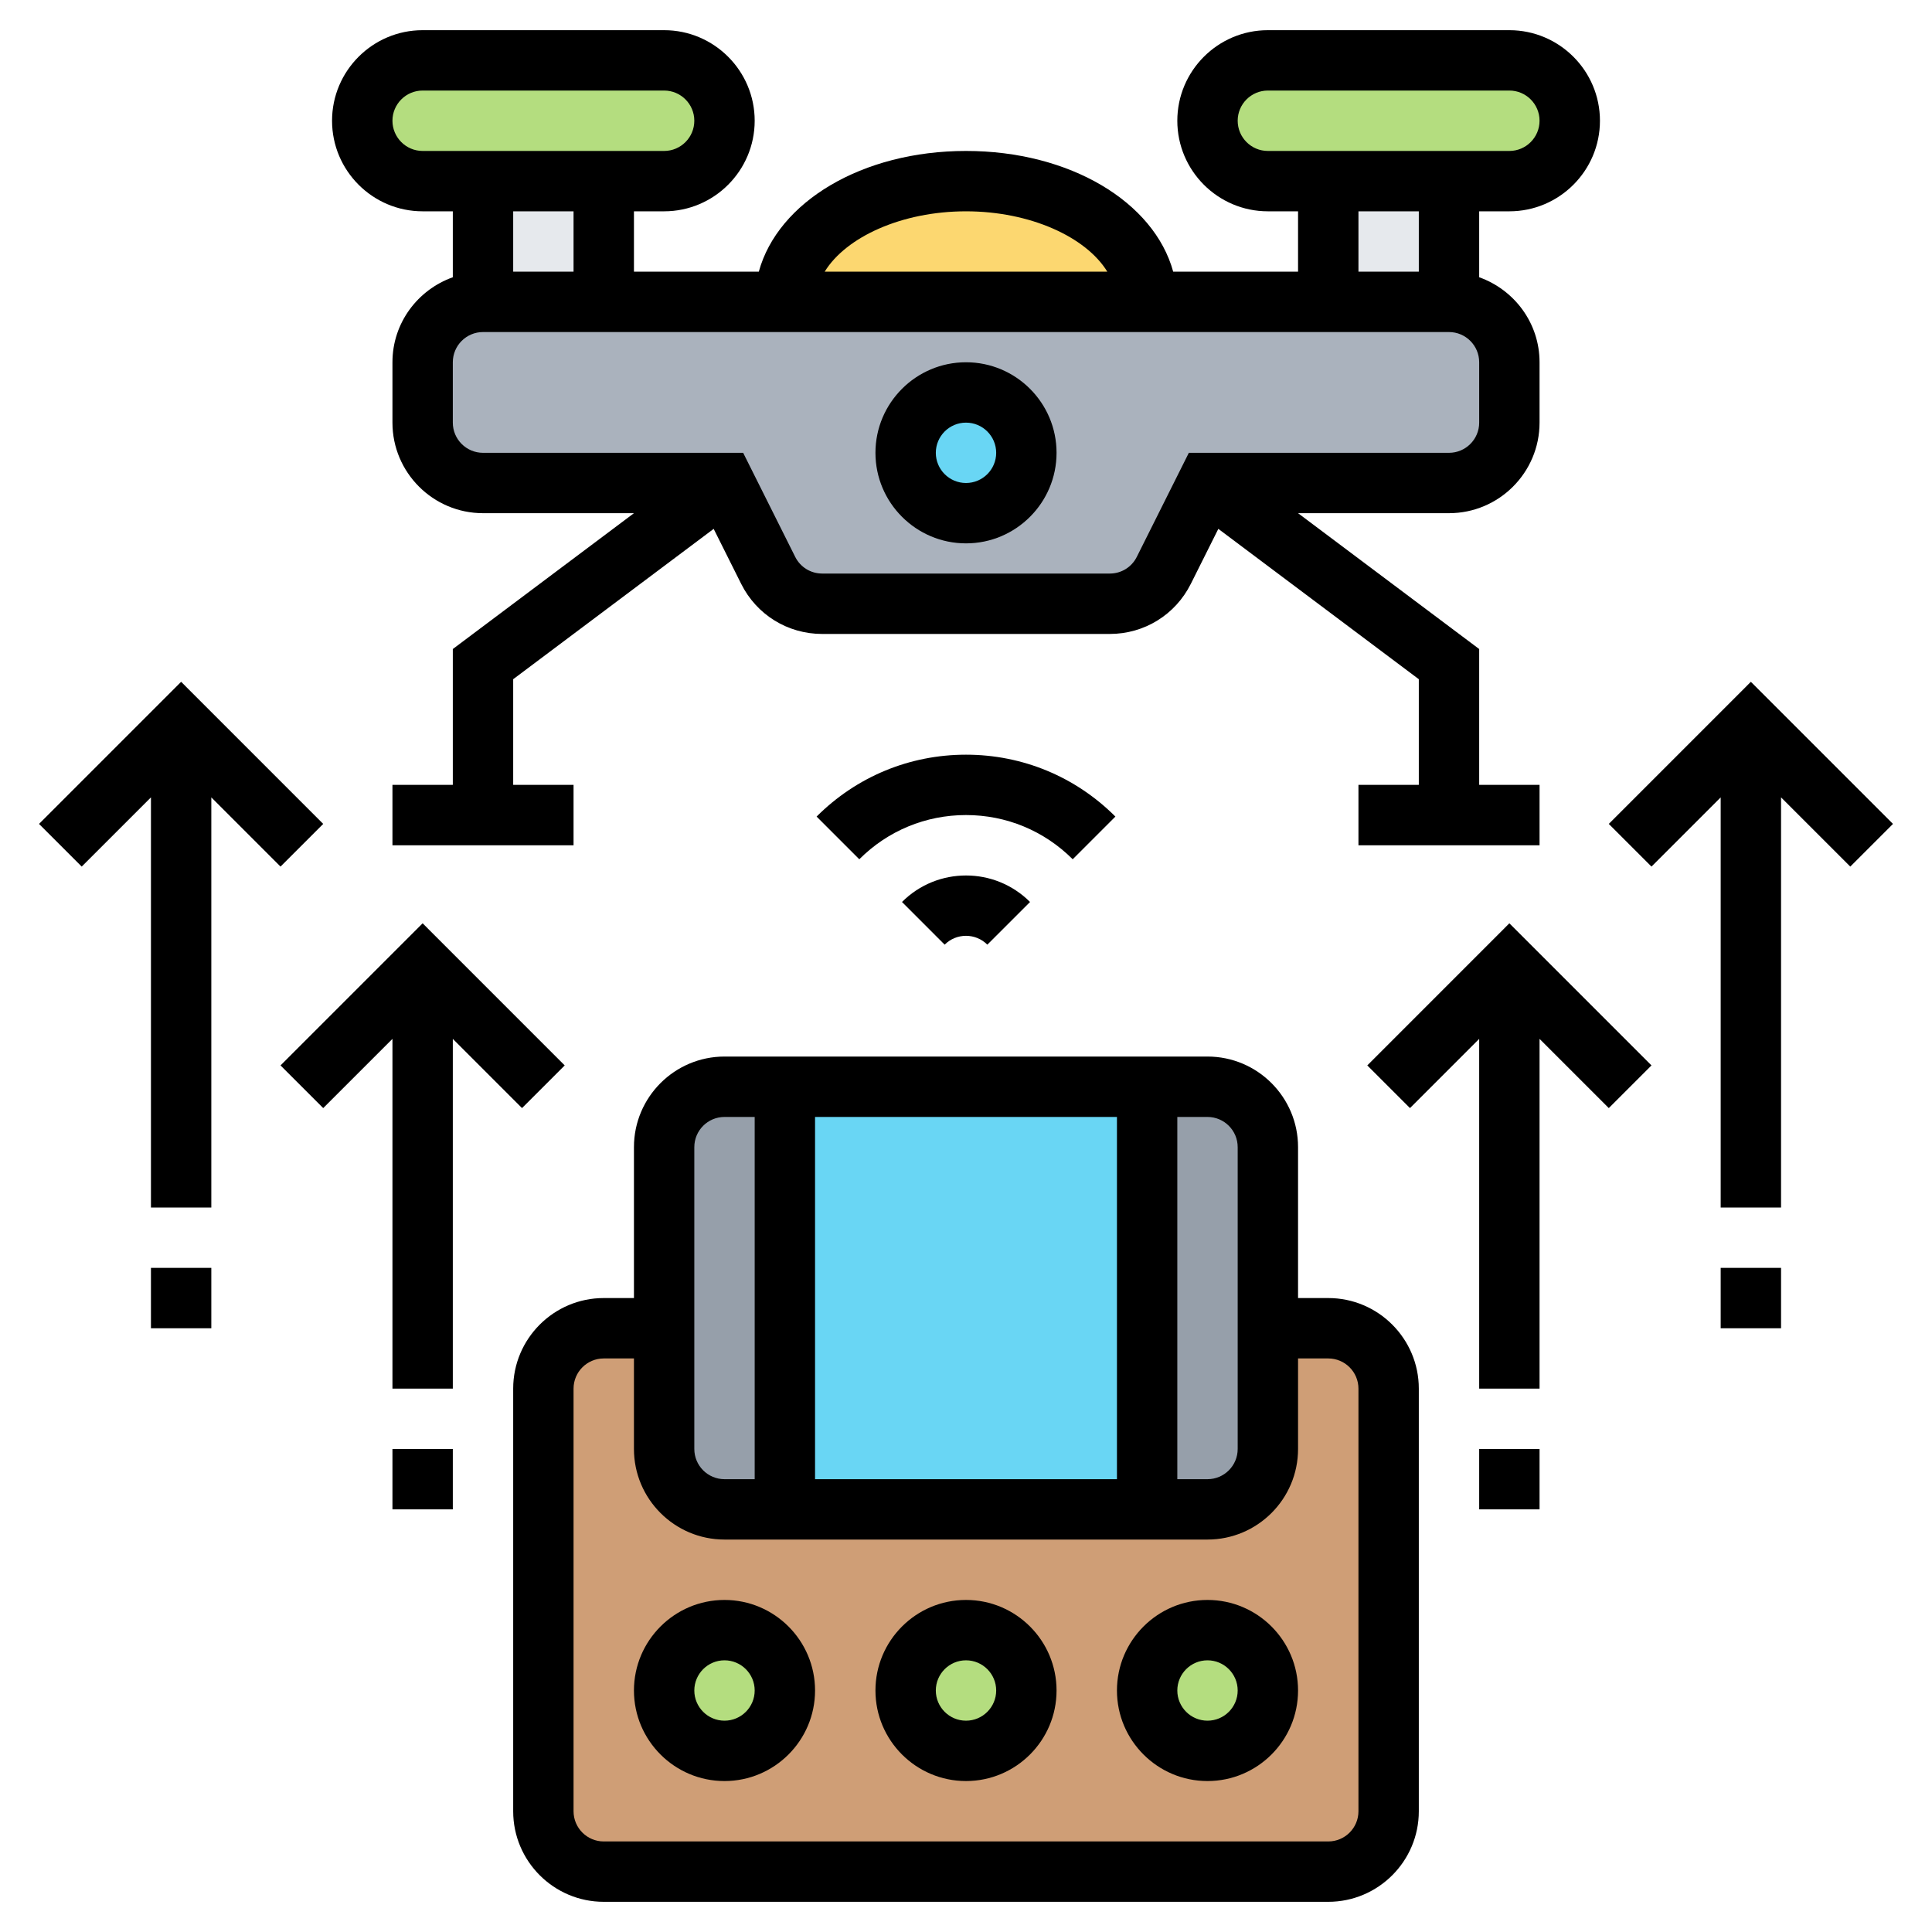 <svg width="61" height="61" viewBox="0 0 61 61" fill="none" xmlns="http://www.w3.org/2000/svg">
<path d="M43.844 43.844V57.188C43.844 58.236 42.986 59.094 41.938 59.094H19.062C18.014 59.094 17.156 58.236 17.156 57.188V43.844C17.156 42.795 18.014 41.938 19.062 41.938H20.969V45.75C20.969 46.798 21.827 47.656 22.875 47.656H24.781H36.219H38.125C39.173 47.656 40.031 46.798 40.031 45.75V41.938H41.938C42.986 41.938 43.844 42.795 43.844 43.844Z" fill="#CF9E76"/>
<path d="M22.875 55.281C23.928 55.281 24.781 54.428 24.781 53.375C24.781 52.322 23.928 51.469 22.875 51.469C21.822 51.469 20.969 52.322 20.969 53.375C20.969 54.428 21.822 55.281 22.875 55.281Z" fill="#B4DD7F"/>
<path d="M30.5 55.281C31.553 55.281 32.406 54.428 32.406 53.375C32.406 52.322 31.553 51.469 30.5 51.469C29.447 51.469 28.594 52.322 28.594 53.375C28.594 54.428 29.447 55.281 30.5 55.281Z" fill="#B4DD7F"/>
<path d="M38.125 55.281C39.178 55.281 40.031 54.428 40.031 53.375C40.031 52.322 39.178 51.469 38.125 51.469C37.072 51.469 36.219 52.322 36.219 53.375C36.219 54.428 37.072 55.281 38.125 55.281Z" fill="#B4DD7F"/>
<path d="M24.781 34.312V47.656H22.875C21.827 47.656 20.969 46.798 20.969 45.75V41.938V36.219C20.969 35.17 21.827 34.312 22.875 34.312H24.781Z" fill="#969FAA"/>
<path d="M40.031 41.938V45.75C40.031 46.798 39.173 47.656 38.125 47.656H36.219V34.312H38.125C39.173 34.312 40.031 35.17 40.031 36.219V41.938Z" fill="#969FAA"/>
<path d="M24.781 34.312H36.219V47.656H24.781V34.312Z" fill="#69D6F4"/>
<path d="M15.25 5.719H19.062V9.531H15.25V5.719Z" fill="#E6E9ED"/>
<path d="M41.938 5.719H45.75V9.531H41.938V5.719Z" fill="#E6E9ED"/>
<path d="M22.313 2.469C22.665 2.812 22.875 3.288 22.875 3.812C22.875 4.861 22.017 5.719 20.969 5.719H19.062H15.25H13.344C12.819 5.719 12.343 5.509 12 5.156C11.647 4.813 11.438 4.337 11.438 3.812C11.438 2.764 12.295 1.906 13.344 1.906H20.969C21.493 1.906 21.97 2.116 22.313 2.469Z" fill="#B4DD7F"/>
<path d="M49 2.469C49.353 2.812 49.562 3.288 49.562 3.812C49.562 4.861 48.705 5.719 47.656 5.719H45.75H41.938H40.031C39.507 5.719 39.031 5.509 38.687 5.156C38.335 4.813 38.125 4.337 38.125 3.812C38.125 2.764 38.983 1.906 40.031 1.906H47.656C48.181 1.906 48.657 2.116 49 2.469Z" fill="#B4DD7F"/>
<path d="M24.781 9.531H36.219H41.938H45.75C46.798 9.531 47.656 10.389 47.656 11.438V13.344C47.656 14.392 46.798 15.25 45.75 15.25H38.125L36.743 18.005C36.419 18.653 35.761 19.062 35.037 19.062H25.963C25.239 19.062 24.581 18.653 24.257 18.005L22.875 15.25H15.25C14.202 15.25 13.344 14.392 13.344 13.344V11.438C13.344 10.389 14.202 9.531 15.25 9.531H19.062H24.781Z" fill="#AAB2BD"/>
<path d="M36.219 9.531H24.781C24.781 7.425 27.345 5.719 30.5 5.719C33.655 5.719 36.219 7.425 36.219 9.531Z" fill="#FCD770"/>
<path d="M30.5 16.203C31.553 16.203 32.406 15.35 32.406 14.297C32.406 13.244 31.553 12.391 30.5 12.391C29.447 12.391 28.594 13.244 28.594 14.297C28.594 15.35 29.447 16.203 30.5 16.203Z" fill="#69D6F4"/>
<path d="M30.5 11.438C28.924 11.438 27.641 12.72 27.641 14.297C27.641 15.873 28.924 17.156 30.5 17.156C32.077 17.156 33.359 15.873 33.359 14.297C33.359 12.72 32.077 11.438 30.5 11.438ZM30.5 15.25C29.974 15.25 29.547 14.822 29.547 14.297C29.547 13.772 29.974 13.344 30.5 13.344C31.026 13.344 31.453 13.772 31.453 14.297C31.453 14.822 31.026 15.25 30.5 15.25Z" fill="black"/>
<path d="M13.344 6.672H14.297V8.754C13.19 9.148 12.391 10.197 12.391 11.438V13.344C12.391 14.92 13.674 16.203 15.25 16.203H20.016L14.297 20.492V24.781H12.391V26.688H18.109V24.781H16.203V21.445L22.533 16.698L23.402 18.435C23.889 19.41 24.87 20.016 25.959 20.016H35.04C36.13 20.016 37.11 19.41 37.598 18.435L38.467 16.698L44.797 21.445V24.781H42.891V26.688H48.609V24.781H46.703V20.492L40.984 16.203H45.75C47.327 16.203 48.609 14.92 48.609 13.344V11.438C48.609 10.197 47.81 9.148 46.703 8.754V6.672H47.656C49.233 6.672 50.516 5.389 50.516 3.812C50.516 2.236 49.233 0.953 47.656 0.953H40.031C38.455 0.953 37.172 2.236 37.172 3.812C37.172 5.389 38.455 6.672 40.031 6.672H40.984V8.578H37.042C36.44 6.377 33.783 4.766 30.5 4.766C27.217 4.766 24.56 6.377 23.958 8.578H20.016V6.672H20.969C22.545 6.672 23.828 5.389 23.828 3.812C23.828 2.236 22.545 0.953 20.969 0.953H13.344C11.767 0.953 10.484 2.236 10.484 3.812C10.484 5.389 11.767 6.672 13.344 6.672ZM46.703 13.344C46.703 13.869 46.276 14.297 45.75 14.297H37.536L35.893 17.582C35.73 17.907 35.404 18.109 35.041 18.109H25.96C25.597 18.109 25.27 17.907 25.107 17.582L23.464 14.297H15.25C14.724 14.297 14.297 13.869 14.297 13.344V11.438C14.297 10.912 14.724 10.484 15.25 10.484H45.75C46.276 10.484 46.703 10.912 46.703 11.438V13.344ZM39.078 3.812C39.078 3.287 39.505 2.859 40.031 2.859H47.656C48.182 2.859 48.609 3.287 48.609 3.812C48.609 4.338 48.182 4.766 47.656 4.766H40.031C39.505 4.766 39.078 4.338 39.078 3.812ZM42.891 6.672H44.797V8.578H42.891V6.672ZM30.5 6.672C32.526 6.672 34.29 7.482 34.962 8.578H26.038C26.71 7.482 28.474 6.672 30.5 6.672ZM18.109 8.578H16.203V6.672H18.109V8.578ZM13.344 2.859H20.969C21.495 2.859 21.922 3.287 21.922 3.812C21.922 4.338 21.495 4.766 20.969 4.766H13.344C12.818 4.766 12.391 4.338 12.391 3.812C12.391 3.287 12.818 2.859 13.344 2.859Z" fill="black"/>
<path d="M54.328 40.031H56.234V41.938H54.328V40.031Z" fill="black"/>
<path d="M43.17 33.639L44.518 34.986L46.703 32.801V43.844H48.609V32.801L50.795 34.986L52.143 33.639L47.656 29.152L43.17 33.639Z" fill="black"/>
<path d="M59.768 26.014L55.281 21.527L50.795 26.014L52.143 27.361L54.328 25.176V38.125H56.234V25.176L58.42 27.361L59.768 26.014Z" fill="black"/>
<path d="M46.703 45.75H48.609V47.656H46.703V45.75Z" fill="black"/>
<path d="M8.857 27.361L10.205 26.014L5.719 21.527L1.232 26.014L2.58 27.361L4.766 25.176V38.125H6.672V25.176L8.857 27.361Z" fill="black"/>
<path d="M4.766 40.031H6.672V41.938H4.766V40.031Z" fill="black"/>
<path d="M16.482 34.986L17.83 33.639L13.344 29.152L8.857 33.639L10.205 34.986L12.391 32.801V43.844H14.297V32.801L16.482 34.986Z" fill="black"/>
<path d="M12.391 45.75H14.297V47.656H12.391V45.75Z" fill="black"/>
<path d="M41.938 40.984H40.984V36.219C40.984 34.642 39.702 33.359 38.125 33.359H22.875C21.299 33.359 20.016 34.642 20.016 36.219V40.984H19.062C17.486 40.984 16.203 42.267 16.203 43.844V57.188C16.203 58.764 17.486 60.047 19.062 60.047H41.938C43.514 60.047 44.797 58.764 44.797 57.188V43.844C44.797 42.267 43.514 40.984 41.938 40.984ZM39.078 36.219V45.75C39.078 46.275 38.651 46.703 38.125 46.703H37.172V35.266H38.125C38.651 35.266 39.078 35.694 39.078 36.219ZM25.734 46.703V35.266H35.266V46.703H25.734ZM21.922 36.219C21.922 35.694 22.349 35.266 22.875 35.266H23.828V46.703H22.875C22.349 46.703 21.922 46.275 21.922 45.75V36.219ZM42.891 57.188C42.891 57.713 42.464 58.141 41.938 58.141H19.062C18.536 58.141 18.109 57.713 18.109 57.188V43.844C18.109 43.319 18.536 42.891 19.062 42.891H20.016V45.75C20.016 47.327 21.299 48.609 22.875 48.609H38.125C39.702 48.609 40.984 47.327 40.984 45.75V42.891H41.938C42.464 42.891 42.891 43.319 42.891 43.844V57.188Z" fill="black"/>
<path d="M38.125 50.516C36.548 50.516 35.266 51.798 35.266 53.375C35.266 54.952 36.548 56.234 38.125 56.234C39.702 56.234 40.984 54.952 40.984 53.375C40.984 51.798 39.702 50.516 38.125 50.516ZM38.125 54.328C37.599 54.328 37.172 53.9 37.172 53.375C37.172 52.85 37.599 52.422 38.125 52.422C38.651 52.422 39.078 52.85 39.078 53.375C39.078 53.9 38.651 54.328 38.125 54.328Z" fill="black"/>
<path d="M30.5 50.516C28.924 50.516 27.641 51.798 27.641 53.375C27.641 54.952 28.924 56.234 30.5 56.234C32.077 56.234 33.359 54.952 33.359 53.375C33.359 51.798 32.077 50.516 30.5 50.516ZM30.5 54.328C29.974 54.328 29.547 53.9 29.547 53.375C29.547 52.85 29.974 52.422 30.5 52.422C31.026 52.422 31.453 52.85 31.453 53.375C31.453 53.9 31.026 54.328 30.5 54.328Z" fill="black"/>
<path d="M22.875 50.516C21.299 50.516 20.016 51.798 20.016 53.375C20.016 54.952 21.299 56.234 22.875 56.234C24.451 56.234 25.734 54.952 25.734 53.375C25.734 51.798 24.451 50.516 22.875 50.516ZM22.875 54.328C22.349 54.328 21.922 53.9 21.922 53.375C21.922 52.85 22.349 52.422 22.875 52.422C23.401 52.422 23.828 52.85 23.828 53.375C23.828 53.9 23.401 54.328 22.875 54.328Z" fill="black"/>
<path d="M28.479 28.479L29.826 29.826C30.199 29.454 30.801 29.454 31.174 29.826L32.522 28.479C31.407 27.363 29.594 27.363 28.479 28.479Z" fill="black"/>
<path d="M35.217 25.782C33.957 24.522 32.282 23.828 30.5 23.828C28.718 23.828 27.043 24.522 25.783 25.782L27.131 27.13C28.03 26.23 29.228 25.734 30.5 25.734C31.772 25.734 32.969 26.23 33.869 27.13L35.217 25.782Z" fill="black"/>
</svg>
